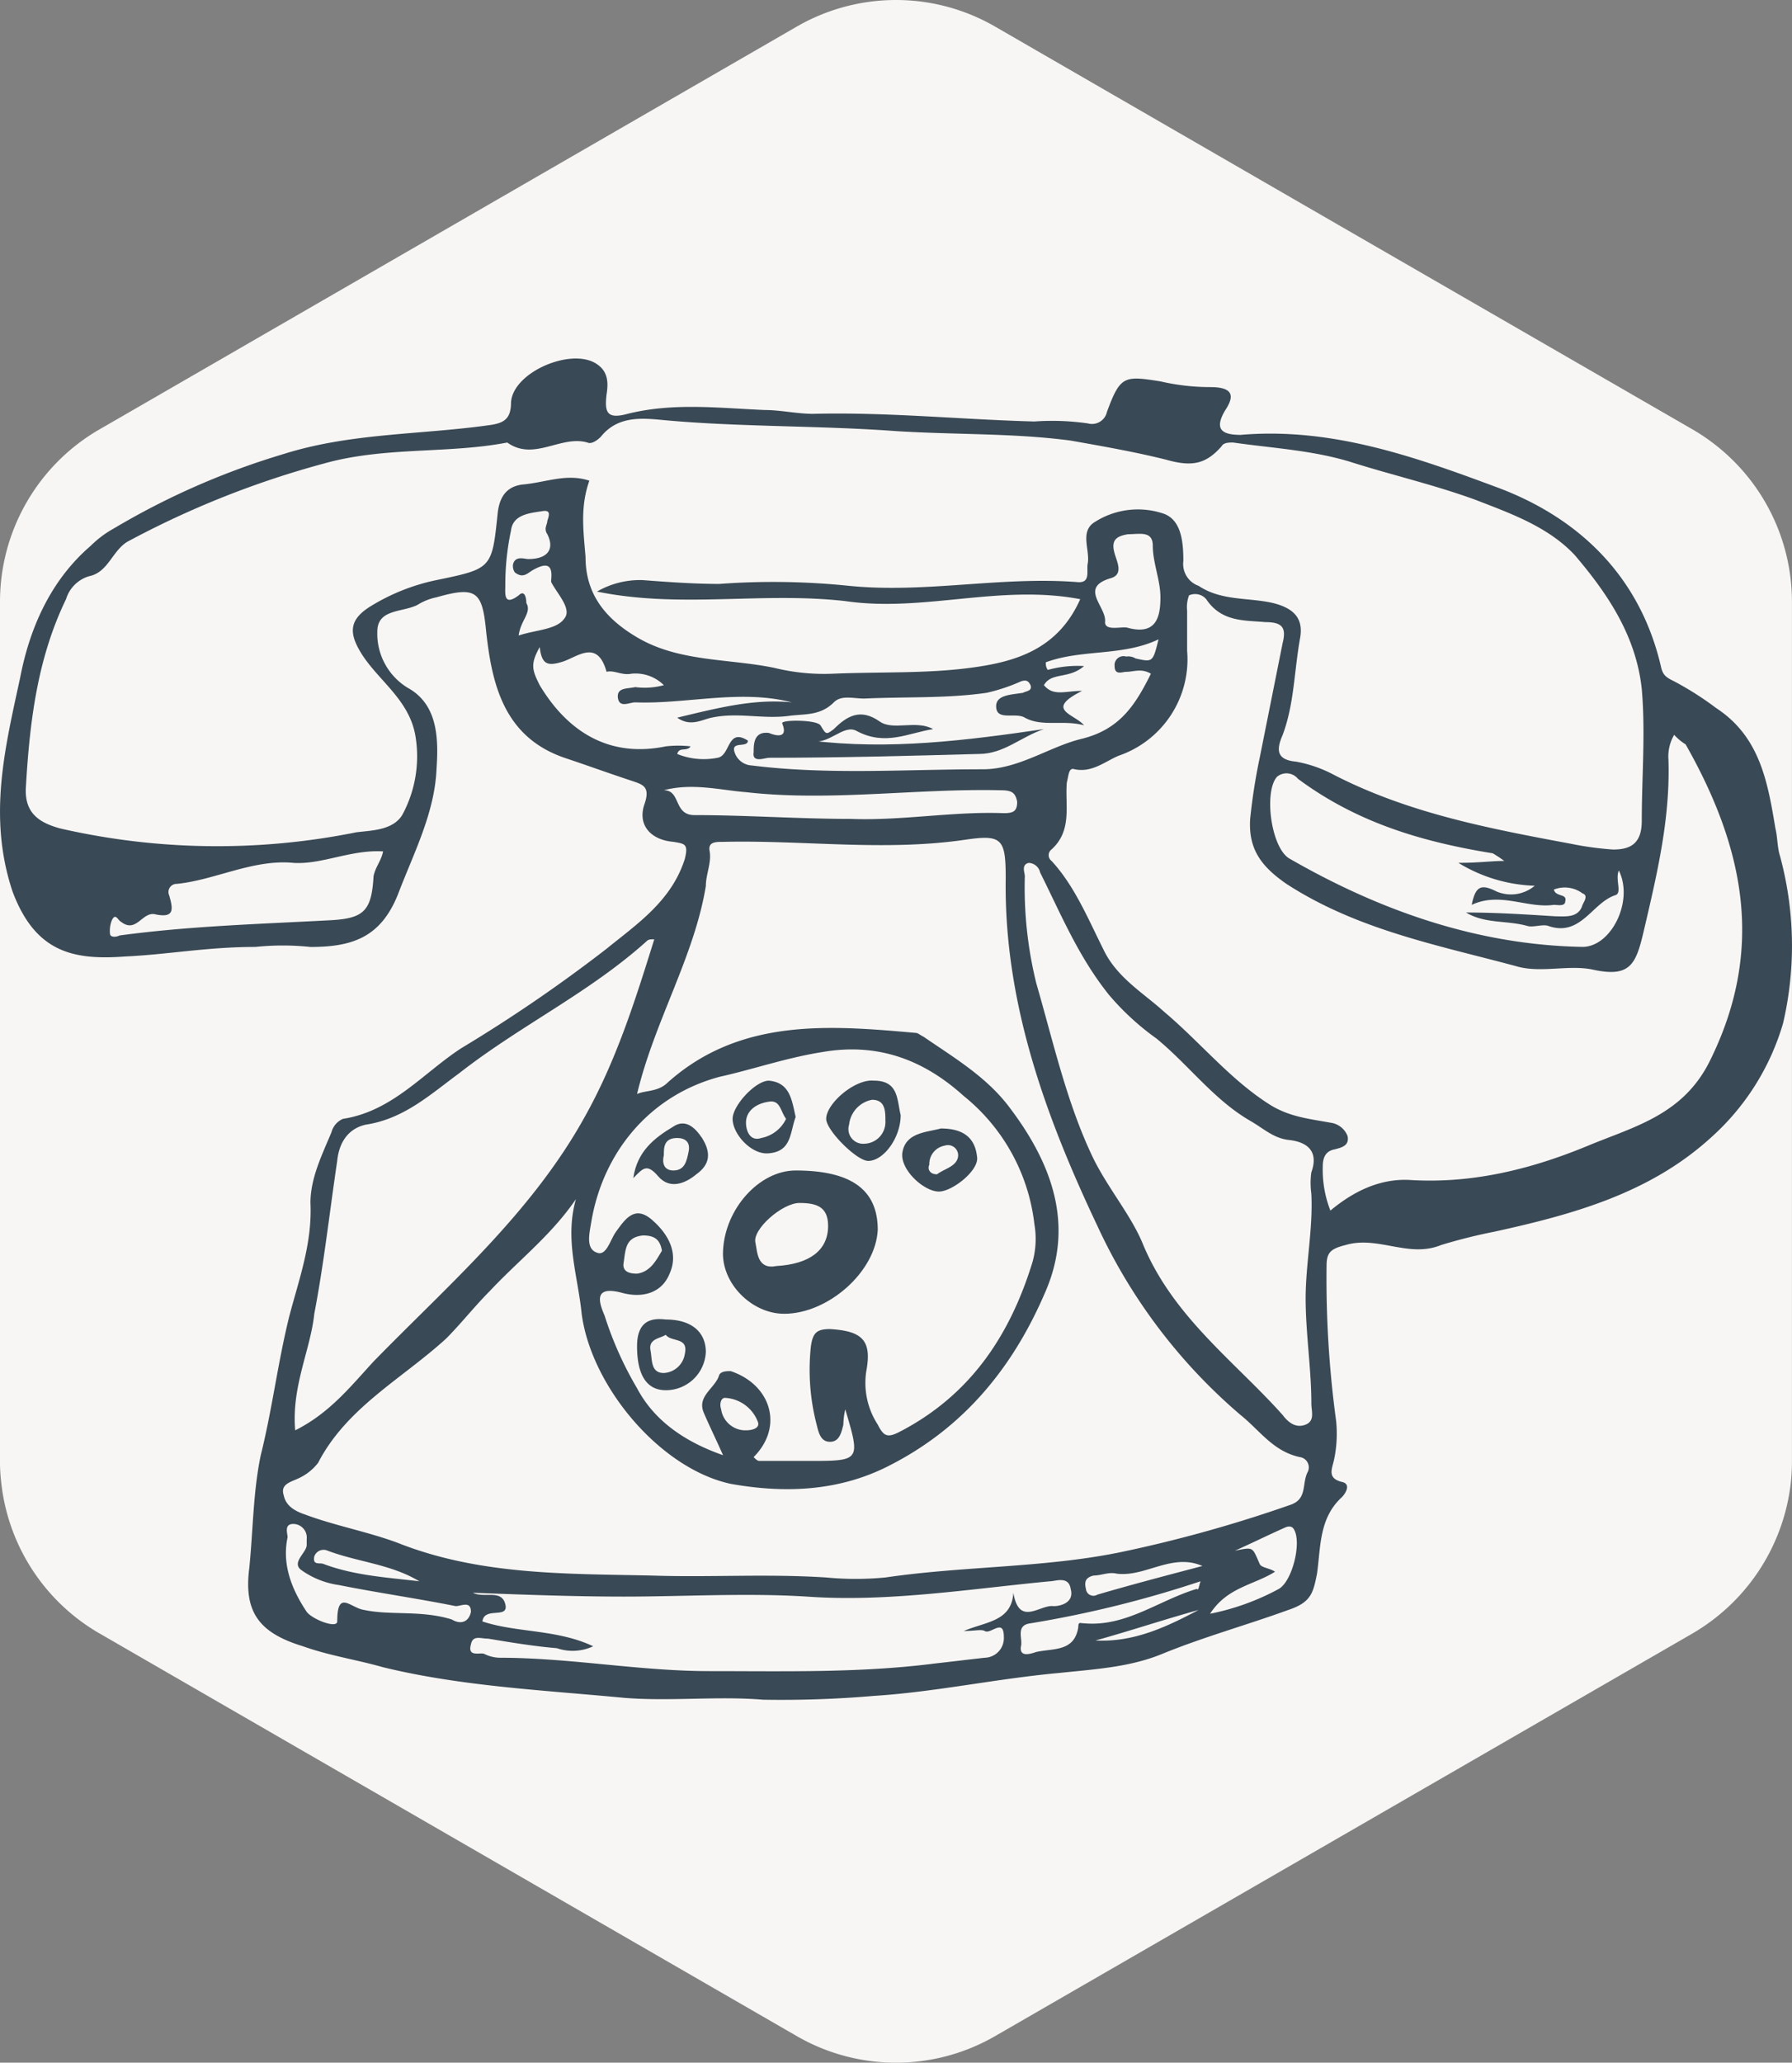 <?xml version="1.0" encoding="UTF-8"?> <svg xmlns="http://www.w3.org/2000/svg" xmlns:xlink="http://www.w3.org/1999/xlink" width="200" height="230.125" viewBox="0 0 200 230.125"><rect x="0" y="0" width="200" height="230.125" fill="#808080" stroke="none"/><defs><clipPath id="clip-path"><rect id="Rectangle_170" data-name="Rectangle 170" width="200" height="230.125" fill="#f8f6f4"></rect></clipPath><clipPath id="clip-path-2"><rect id="Rectangle_188" data-name="Rectangle 188" width="200" height="149.691" fill="#394955"></rect></clipPath></defs><g id="Group_409" data-name="Group 409" transform="translate(-635 -213)"><g id="Group_277" data-name="Group 277" transform="translate(635 213)" clip-path="url(#clip-path)"><path id="Path_3062" data-name="Path 3062" d="M100,0A22.174,22.174,0,0,0,88.909,2.977L34.429,34.434,16.533,44.77l-5.451,3.145A22.213,22.213,0,0,0,0,67.111v95.915a18.645,18.645,0,0,0,.121,2.211A22.185,22.185,0,0,0,11.078,182.22L75,219.122l13.912,8.028a22.124,22.124,0,0,0,22.168,0l13.9-8.023,63.934-36.9a22.375,22.375,0,0,0,10.888-16.273,21.421,21.421,0,0,0,.192-2.923V67.111a22.216,22.216,0,0,0-8.922-17.766,21.013,21.013,0,0,0-2.151-1.424L147.531,24.029,111.075,2.975A22.12,22.12,0,0,0,100,0" transform="translate(0 0)" fill="#f8f6f4"></path></g><g id="Group_325" data-name="Group 325" transform="translate(635 253)"><g id="Group_324" data-name="Group 324" clip-path="url(#clip-path-2)"><path id="Path_4370" data-name="Path 4370" d="M28.471,65.645c-5.329,0-9.805.853-14.5,1.066C8.22,67.137,3.957,66.285,1.4,59.463c-2.77-8.314-.852-15.987.853-23.874,1.066-5.543,3.411-10.872,7.887-14.709A11.485,11.485,0,0,1,12.7,18.961a84,84,0,0,1,18.972-8.313C39.128,8.3,46.8,8.516,54.476,7.45c1.706-.213,2.558-.64,2.558-2.558.213-3.41,6.821-6.182,9.592-4.263C67.9,1.482,67.9,2.761,67.692,4.04c-.213,1.918,0,2.771,2.345,2.131,5.116-1.279,10.232-.64,15.348-.426,1.7,0,3.623.426,5.329.426,8.313-.213,16.627.64,24.727.853a28.012,28.012,0,0,1,5.969.213,1.711,1.711,0,0,0,2.132-1.279c1.492-4.05,1.918-4.05,5.969-3.41a24.585,24.585,0,0,0,5.542.639c2.132,0,2.984.64,1.705,2.558-1.278,2.132-.426,2.772,1.706,2.772,10.019-.853,19.185,2.344,28.351,5.755,9.38,3.41,16.2,10.018,18.546,20.037.213,1.066.639,1.279,1.492,1.706A35.075,35.075,0,0,1,191.542,39c4.9,3.2,5.755,8.313,6.608,13.429.213.853.213,1.919.426,2.772A38.077,38.077,0,0,1,199,74.173a27.372,27.372,0,0,1-8.1,12.79c-6.821,6.182-15.347,8.526-24.088,10.445a61.173,61.173,0,0,0-5.969,1.492c-3.623,1.492-7.034-1.066-10.658,0-1.705.426-2.131.853-2.131,2.345a117.46,117.46,0,0,0,1.065,17.266,13.992,13.992,0,0,1-.213,4.263c-.213,1.066-.852,2.132.853,2.558,1.066.213.426,1.279,0,1.705-2.558,2.345-2.345,5.543-2.771,8.527-.426,2.132-.64,3.2-3.2,4.05-4.689,1.706-9.379,2.985-14.069,4.9-3.623,1.492-7.461,1.705-11.511,2.131-7.035.64-13.856,2.132-20.677,2.558a119.627,119.627,0,0,1-12.364.426c-5.116-.426-10.445.213-15.562-.213-8.952-.853-18.119-1.279-26.858-3.411-2.985-.852-5.97-1.278-8.953-2.344-4.9-1.492-6.608-3.838-5.969-8.74.426-4.263.426-8.526,1.279-12.577,1.279-5.116,1.918-10.445,3.2-15.561,1.066-4.051,2.558-8.1,2.345-12.577,0-2.772,1.279-5.329,2.345-7.887a2.252,2.252,0,0,1,1.278-1.492c5.543-.853,8.953-5.116,13.216-7.887a167.4,167.4,0,0,0,16.2-11.084c3.41-2.772,7.248-5.329,8.739-10.019.427-1.7,0-1.7-1.278-1.918-2.558-.213-4.051-1.919-3.2-4.264.64-1.918-.213-2.131-1.492-2.557C67.9,46.249,65.557,45.4,63,44.544,56.178,42.2,54.9,36.23,54.26,30.475c-.426-4.476-1.066-5.116-5.542-3.837a6.37,6.37,0,0,0-2.132.853c-1.706.853-4.476.426-4.476,2.984a7.077,7.077,0,0,0,3.623,6.395c3.2,1.919,3.2,5.755,2.985,8.953-.213,4.9-2.558,9.379-4.264,13.856-1.918,4.9-5.116,5.969-9.805,5.969a29.516,29.516,0,0,0-6.179,0ZM66.628,26a9.579,9.579,0,0,1,5.116-1.279c2.772.213,5.755.426,8.527.426a82.387,82.387,0,0,1,14.495.213c8.527.853,16.841-1.065,25.367-.426,1.706.213,1.066-1.278,1.279-2.131.213-1.492-.853-3.411.64-4.477a8.947,8.947,0,0,1,7.674-1.065c2.131.639,2.344,3.2,2.344,5.329a2.585,2.585,0,0,0,1.706,2.771c2.558,1.706,5.542,1.279,8.314,1.919,2.557.64,3.41,1.919,2.984,4.05-.64,3.624-.64,7.248-1.919,10.659-.639,1.491-.852,2.771,1.492,2.984a14.486,14.486,0,0,1,4.264,1.492c8.313,4.263,17.266,5.969,26.432,7.674a35.427,35.427,0,0,0,4.69.64c1.918,0,3.2-.64,3.2-3.2,0-4.9.426-9.805,0-14.709-.64-5.969-3.837-10.658-7.461-14.921-2.984-3.2-7.248-4.69-11.084-6.182C160,14.059,155.3,12.993,150.616,11.5c-4.263-1.278-8.527-1.491-13-2.131-.426,0-1.066,0-1.279.426-1.705,1.918-3.2,2.344-6.182,1.492-3.41-.853-7.035-1.492-10.658-2.132-6.4-.853-13-.64-19.611-1.066-8.74-.64-17.693-.426-26.433-1.279C71.105,6.6,68.761,6.6,67.055,8.73c-.426.426-1.066.853-1.492.64-2.984-.853-5.969,2.131-8.952,0C50,10.649,42.968,9.8,36.147,11.714a102.658,102.658,0,0,0-21.957,8.74c-1.7,1.066-2.131,3.411-4.263,3.837a3.83,3.83,0,0,0-2.558,2.558c-3.2,6.608-4.05,13.643-4.476,20.89-.213,2.985,1.492,4.051,3.837,4.69a78.477,78.477,0,0,0,33.041.426c1.706-.213,4.051-.213,5.116-1.919a13.713,13.713,0,0,0,1.492-8.74c-.639-4.05-4.05-6.182-5.969-9.166-1.492-2.345-1.492-3.837.853-5.329a22.844,22.844,0,0,1,7.461-2.985c6.182-1.279,6.182-1.279,6.821-7.461.213-1.918,1.066-2.984,2.771-3.2,2.558-.213,4.9-1.279,7.461-.426-1.066,2.984-.64,5.755-.426,8.527,0,4.05,2.132,6.821,5.755,8.952,4.69,2.772,10.233,2.345,15.348,3.411a23.216,23.216,0,0,0,6.608.639c5.116-.213,10.232,0,15.135-.639S118,32.6,120.561,26.848c-8.953-1.706-17.48,1.492-26.22.213C84.96,26,76.007,27.914,66.628,26ZM71.1,82.059c.853-.426,2.345-.213,3.411-1.279,8.1-7.248,18.119-6.395,27.711-5.542.213,0,.426.213.853.426,3.411,2.345,7.035,4.476,9.593,7.887,4.689,6.182,7.247,13,4.05,20.464-3.623,8.526-9.167,15.347-17.693,19.611-5.542,2.772-11.511,2.985-17.479,1.919-7.887-1.706-15.562-10.872-16.628-18.972-.426-4.263-1.918-8.314-.64-12.79-2.771,4.05-6.395,6.821-9.592,10.232-1.706,1.706-3.2,3.624-4.9,5.33-4.9,4.476-11.085,7.673-14.282,13.855a5.8,5.8,0,0,1-2.132,1.706c-.853.426-2.131.64-1.705,1.919.213,1.065,1.065,1.705,2.344,2.131,3.411,1.279,7.035,1.919,10.446,3.2,9.166,3.623,18.971,3.41,28.351,3.623,6.4.213,12.79-.213,19.4.213a34.247,34.247,0,0,0,6.608,0c8.74-1.279,17.479-1.066,26.006-2.771a150.694,150.694,0,0,0,19.185-5.329c1.919-.64,1.279-2.345,1.919-3.624a1.155,1.155,0,0,0-.853-1.705c-2.984-.64-4.476-2.985-6.608-4.69a61.625,61.625,0,0,1-15.987-21.1c-5.756-12.15-10.446-24.941-10.233-38.8,0-4.476-.426-4.9-4.689-4.263-8.953,1.279-17.906,0-26.859.213-.853,0-1.706,0-1.492,1.066.213,1.279-.426,2.558-.426,3.837C77.5,66.712,73.023,73.959,71.1,82.059Zm115.75-40.075a4.753,4.753,0,0,0-.64,2.771c.213,6.608-1.279,12.79-2.772,19.185-.853,3.624-1.492,5.116-5.542,4.264-2.771-.64-5.969.426-8.74-.427-8.739-2.344-17.693-4.05-25.579-9.166-2.772-1.919-4.264-3.837-4.051-7.248a65.313,65.313,0,0,1,1.066-6.821q1.28-6.395,2.558-12.79c.426-1.7,0-2.344-1.919-2.344-2.345-.214-4.9,0-6.608-2.558a1.628,1.628,0,0,0-1.919-.426,3.667,3.667,0,0,0-.213,1.7v4.477a11.365,11.365,0,0,1-7.674,11.724c-1.491.64-2.984,1.919-4.9,1.492-.639-.213-.639.64-.853,1.492-.213,2.557.64,5.329-1.705,7.46a.8.8,0,0,0,0,1.279c2.558,2.772,4.05,6.4,5.755,9.806,1.492,3.2,4.476,4.9,6.821,7.035,4.05,3.41,7.461,7.673,11.937,10.445,2.132,1.279,4.263,1.492,6.608,1.919A2.359,2.359,0,0,1,150.4,86.75c.213,1.065-.64,1.278-1.492,1.491-1.066.213-1.279,1.066-1.279,1.919a12.5,12.5,0,0,0,.853,4.9c2.557-2.131,5.542-3.623,8.952-3.41,7.035.426,13.643-1.279,19.825-3.838,5.116-2.131,10.658-3.41,13.643-9.592,6.182-12.577,3.623-23.875-2.772-35.172a5.679,5.679,0,0,1-1.277-1.067ZM94.339,117.231a7.992,7.992,0,0,0-.213,1.706c-.213.853-.426,1.919-1.492,1.919s-1.278-1.066-1.491-1.919a24.275,24.275,0,0,1-.64-8.74c.213-1.491.64-1.918,2.131-1.918,3.624.213,4.69,1.279,4.051,4.689a8.542,8.542,0,0,0,1.279,5.969c.639,1.279,1.066,1.492,2.344.853,7.887-4.05,12.364-10.658,14.922-18.972a9.635,9.635,0,0,0,.213-4.263,21.5,21.5,0,0,0-7.887-14.282c-4.476-4.05-9.592-5.969-15.774-4.9-4.051.64-7.674,1.918-11.511,2.771-7.887,2.132-13,8.527-14.282,16.2-.213,1.279-.64,2.984.64,3.41,1.065.426,1.491-1.492,2.131-2.344,1.066-1.492,2.132-2.985,4.051-1.279,1.705,1.492,2.984,3.623,1.918,5.969-.853,2.131-2.984,2.771-5.329,2.131-3.2-.852-2.558,1.066-1.919,2.558a39.292,39.292,0,0,0,3.624,8.1c1.919,3.623,5.329,5.969,9.592,7.461-.852-1.919-1.492-3.2-2.131-4.69-.853-1.918,1.279-2.771,1.705-4.263.213-.426.853-.426,1.279-.426,4.476,1.492,5.969,6.182,2.558,9.592.213.213.426.426.64.426H90.29c5.754,0,5.754,0,4.049-5.756Zm52.013-24.087a8.606,8.606,0,0,1,0-2.345c.853-2.345-.426-3.41-2.558-3.623-1.705-.214-2.771-1.279-4.263-2.132-4.05-2.345-6.821-6.182-10.445-9.167a29.09,29.09,0,0,1-5.33-4.9c-3.41-4.263-5.329-8.952-7.673-13.643a1.351,1.351,0,0,0-1.279-1.065c-.853.213-.426,1.065-.426,1.491a44.581,44.581,0,0,0,1.279,11.938c1.918,6.608,3.41,13.429,6.4,19.611,1.705,3.41,4.263,6.395,5.542,9.592,3.41,8.1,10.232,13,15.561,18.972.64.853,1.492,1.492,2.558,1.066s.64-1.492.64-2.345c0-3.837-.64-7.886-.64-11.724S146.565,96.981,146.352,93.144ZM32.947,119.576c3.838-1.918,6.182-4.9,8.74-7.674C50,103.376,59.166,95.489,65.135,84.83c3.624-6.4,5.756-13.216,7.887-20.037-.426,0-.64,0-.853.213-6.395,5.755-14.068,9.379-20.89,14.708-3.2,2.345-6.182,5.117-10.445,5.756-1.919.426-2.985,1.918-3.2,4.05-.853,5.755-1.492,11.511-2.557,17.053-.426,4.051-2.558,8.1-2.131,13ZM113.1,137.7c.64,3.838,2.985,1.279,4.476,1.492.853,0,2.345-.426,1.919-1.918-.213-1.492-1.706-.853-2.345-.853-8.952.853-18.119,2.344-27.072,1.705-6.821-.426-13.643,0-20.464,0-5.542,0-11.084-.213-16.84-.426,1.279.64,3.2-.426,3.623,1.279s-2.344.213-2.557,1.919c3.837,1.279,8.313.853,12.364,2.771a5.428,5.428,0,0,1-4.051.213c-2.557-.213-5.116-.639-7.673-1.065-.853,0-1.706-.426-1.919.639-.426,1.492,1.066.853,1.492,1.066a4.017,4.017,0,0,0,1.705.426c7.887,0,15.562,1.492,23.449,1.492,8.526,0,16.84.213,25.153-.853,1.919-.213,3.624-.426,5.543-.639a2.191,2.191,0,0,0,2.131-2.345c0-2.132-1.492-.213-2.131-.64-.427-.213-1.066,0-2.345,0,2.558-1.065,5.328-1.065,5.541-4.262ZM120.986,34.31c-1.706,1.492-3.624.639-4.477,2.131,1.066,1.279,2.345.64,4.264.64-4.264,2.132-.853,2.558.213,3.838-2.345-.64-4.69.213-6.608-.853-1.066-.64-3.2.426-3.2-1.279,0-1.279,1.706-1.279,2.985-1.492.426-.213,1.065-.213.852-.853-.213-.426-.426-.64-1.065-.426a20.263,20.263,0,0,1-3.838,1.279c-4.476.64-8.952.426-13.643.64-1.278,0-2.557-.426-3.41.426-1.492,1.492-3.2,1.279-4.9,1.492-2.985.426-5.755-.426-8.74.213-1.066.213-2.345,1.066-3.837,0,4.476-1.066,8.526-2.132,12.79-1.706-5.755-1.492-11.724.213-17.48,0-.639,0-1.705.64-1.918-.426-.213-1.279,1.066-1.066,1.918-1.279a8.135,8.135,0,0,0,3.2-.213,4.491,4.491,0,0,0-3.624-1.279c-1.065.213-1.918-.426-2.771-.213-1.066-3.837-3.411-1.492-5.116-1.066-1.492.426-2.132.213-2.345-1.7-1.066,1.919-.853,2.557,0,4.263,3.2,5.329,7.887,8.1,14.069,6.821a12.056,12.056,0,0,1,2.771,0c-.426.64-1.278,0-1.491.853a7.9,7.9,0,0,0,4.476.426c1.492-.213,1.066-3.41,3.41-1.919,0,.853-1.918,0-1.492,1.279a2.12,2.12,0,0,0,1.919,1.492c8.526,1.067,17.053.427,25.793.427,4.051,0,7.461-2.558,11.085-3.411,4.263-1.066,5.969-3.837,7.673-7.248-1.065-.639-1.918-.213-2.771-.213-.426,0-1.279.426-1.279-.639a.993.993,0,0,1,1.279-1.066,1.6,1.6,0,0,1,1.066.213c1.918.426,1.918.426,2.557-2.132-4.05,1.919-8.526,1.066-12.577,2.558a1.283,1.283,0,0,0,.213.853A12.484,12.484,0,0,1,120.986,34.31Zm46.9,21.743A13.2,13.2,0,0,0,166.6,55.2c-7.887-1.279-15.134-3.411-21.743-8.314a1.644,1.644,0,0,0-2.344-.213c-1.492,1.706-.64,8.1,1.492,9.167,10.018,5.755,20.89,9.592,32.614,9.8,3.2,0,5.755-5.116,4.05-8.526-.426,1.065.426,2.557-.426,2.771-2.557.853-3.837,4.689-7.461,3.411-.639-.214-1.705.213-2.344,0-2.345-.64-4.69-.214-6.821-1.492,3.41,0,6.608.213,10.018.426,1.066,0,2.558.213,2.985-1.279.213-.426.64-1.066,0-1.279a3.312,3.312,0,0,0-3.2-.426c.213.853,1.492.426,1.279,1.279,0,.64-.853.426-1.279.426-2.984.426-5.969-1.492-9.166,0,.426-2.132,1.066-2.345,2.771-1.492a4.112,4.112,0,0,0,4.264-.64,17.324,17.324,0,0,1-8.527-2.557C165.11,56.266,166.389,56.053,167.882,56.053ZM42.753,54.987c-3.623-.214-6.821,1.492-10.018,1.279-4.476-.426-8.74,1.918-13,2.344a.907.907,0,0,0-.853,1.279c.426,1.492.64,2.558-1.492,2.132-1.492-.426-2.131,2.132-3.837.853-.426-.213-.64-1.066-1.066-.213a3.161,3.161,0,0,0-.213,1.492c0,.426.64.426,1.066.213C21.224,63.3,29.111,63.087,37,62.66c3.624-.213,4.477-1.066,4.69-4.9.213-1.065.853-1.7,1.066-2.77Zm31.336-6.822c1.919,0,1.066,2.772,3.41,2.772,5.756,0,11.725.426,17.48.426,5.755.213,11.3-.853,17.053-.64,1.066,0,1.492-.213,1.492-1.279-.213-1.066-.64-1.279-1.919-1.279-9.379-.213-18.972,1.279-28.351.213C80.484,48.165,77.286,47.312,74.089,48.165ZM50.427,140.679c1.066.64,1.919.213,2.132-.852,0-1.279-1.066-.64-1.706-.64-4.263-.853-8.739-1.492-13-2.345a9.489,9.489,0,0,1-4.264-1.705c-1.066-.853.64-1.919.64-2.772v-.64a1.52,1.52,0,0,0-1.492-1.705c-1.066,0-.64,1.065-.64,1.491-.64,2.985.426,5.756,2.132,8.314.64.853,3.41,1.919,3.41,1.066,0-3.623,1.492-1.492,2.985-1.279C43.606,140.253,47.016,139.614,50.427,140.679ZM125.888,30.046c3.2.853,3.624-1.279,3.624-3.41,0-1.919-.853-3.838-.853-5.756,0-1.7-1.492-1.278-2.772-1.278-1.278.213-1.918.639-1.491,2.131.213.853,1.065,2.345-.426,2.772-3.624,1.066-.426,3.2-.64,4.9C123.33,30.473,125.249,29.833,125.888,30.046Zm-68,.853c1.919-.64,4.264-.64,5.116-1.919.853-1.066-.852-2.771-1.491-4.05v-.213c.213-1.919-.64-1.919-2.132-1.066-.64.426-1.066.853-1.919.213a1.283,1.283,0,0,1-.213-.853c.213-1.066,1.279-.64,1.706-.64,2.131,0,2.984-1.065,2.131-2.771-.426-.64,0-1.066,0-1.492.213-.64.427-1.279-.639-1.066-1.492.213-3.2.426-3.411,2.132a28.962,28.962,0,0,0-.64,6.182c0,.853-.213,2.344,1.492,1.066.64-.64.853.213.853.852C59.38,28.341,58.1,29.193,57.888,30.9Zm76.1,105.517a123.206,123.206,0,0,1-18.972,4.69c-1.706.213-.853,1.705-1.066,2.557-.213,1.279,1.066.853,1.706.64,1.918-.426,4.263,0,4.689-2.772,0-.639.213-.426.64-.426,4.689.426,8.313-2.557,12.577-3.837C133.776,137.482,133.776,137.056,133.989,136.416Zm1.065,3.624a27.192,27.192,0,0,0,7.674-2.772c1.492-.853,2.558-5.116,1.706-6.608-.213-.426-.64-.426-1.066-.213-1.919.853-3.623,1.706-5.542,2.558,2.132-.426,1.919-.426,2.771,1.492.213.426,1.066.426,1.706.852-2.345,1.493-5.33,1.707-7.248,4.691Zm-.852-5.329c-3.411-1.492-6.395,1.278-9.593.852-.853-.213-1.705.213-2.557.213-.853.213-1.066.64-.853,1.492a.839.839,0,0,0,1.279.64C126.1,136.842,130.151,135.776,134.2,134.711Zm-87.4,1.705c-3.2-1.919-6.821-2.132-10.232-3.41a1.1,1.1,0,0,0-1.492.639c-.213,1.066.64.64,1.066.853C39.556,135.776,43.18,135.99,46.8,136.416ZM73.876,99.538c-.213-1.279-.853-1.705-2.132-1.705-1.919.213-1.919,1.492-2.132,2.984-.213,1.066.64,1.279,1.492,1.279C72.6,101.884,73.236,100.6,73.876,99.538Zm7.034,16.415c-.426,0-.64.639-.426,1.278a2.744,2.744,0,0,0,2.771,2.345c.64,0,1.706-.213,1.279-1.066A4.141,4.141,0,0,0,80.91,115.953Zm52.865,23.661c-3.837,1.066-7.674,2.345-11.511,3.41,4.263.214,7.887-1.491,11.511-3.41" fill="#394955"></path><path id="Path_4371" data-name="Path 4371" d="M87.518,106.573c-3.623,0-7.035-3.41-6.821-7.035.213-4.689,4.05-8.952,8.1-8.952,6.182,0,9.166,2.131,9.166,6.608C97.751,101.884,92.421,106.573,87.518,106.573Zm-.852-5.329c3.623-.213,5.755-1.706,5.755-4.476,0-2.132-1.279-2.558-3.2-2.558s-5.33,2.985-4.9,4.476C84.534,99.752,84.534,101.67,86.666,101.244Z" fill="#394955"></path><path id="Path_4372" data-name="Path 4372" d="M100.521,84.4c0,2.558-1.918,5.117-3.623,5.117-1.279,0-4.689-3.411-4.689-4.69,0-1.705,3.2-4.476,5.329-4.263,2.77,0,2.557,2.132,2.984,3.837Zm-4.05,3.2a2.412,2.412,0,0,0,2.345-2.558c0-1.065,0-2.344-1.492-2.344a3.162,3.162,0,0,0-2.558,2.771A1.64,1.64,0,0,0,96.471,87.6Z" fill="#394955"></path><path id="Path_4373" data-name="Path 4373" d="M74.3,107.212c2.984,0,4.476,1.492,4.476,3.624A4.464,4.464,0,0,1,74.3,115.1c-2.132,0-3.2-1.706-3.2-4.9C71.1,107.425,72.6,107,74.3,107.212Zm0,1.705c-.64.426-1.919.426-1.706,1.706.213,1.065,0,2.557,1.492,2.557a2.505,2.505,0,0,0,2.345-2.131C76.86,109.13,74.942,109.77,74.3,108.917Z" fill="#394955"></path><path id="Path_4374" data-name="Path 4374" d="M105,85.9c2.557,0,3.837,1.065,4.05,3.2.213,1.492-2.771,3.837-4.263,3.837-1.706,0-4.477-2.557-4.051-4.476C101.16,86.322,103.5,86.322,105,85.9Zm-.427,5.115c.853-.64,2.132-.853,2.345-1.919a1.138,1.138,0,0,0-1.492-1.279,2.076,2.076,0,0,0-1.706,2.132C103.5,90.372,103.719,91.011,104.571,91.011Z" fill="#394955"></path><path id="Path_4375" data-name="Path 4375" d="M88.8,84.616c-.64,1.706-.427,3.838-2.985,4.051-1.918.213-4.05-2.132-4.05-3.838,0-1.492,2.558-4.263,4.05-4.263C88.157,80.78,88.37,82.7,88.8,84.616Zm-1.066.214c-.64-.853-.64-2.132-1.919-1.919-1.492.213-2.557,1.066-2.557,2.345,0,.853.426,2.132,1.705,1.706A3.885,3.885,0,0,0,87.731,84.83Z" fill="#394955"></path><path id="Path_4376" data-name="Path 4376" d="M70.678,91.438c.426-2.985,2.344-4.477,4.476-5.756,1.279-.852,2.345,0,3.2,1.279,1.065,1.706.852,2.985-.64,4.051-1.279,1.065-2.985,1.705-4.264.213S71.743,90.372,70.678,91.438Zm6.181-2.985c.213-1.066-.426-1.492-1.279-1.492-1.492,0-1.492,1.066-1.492,1.919-.213.853,0,1.705,1.066,1.705C76.433,90.585,76.646,89.519,76.859,88.453Z" fill="#394955"></path><path id="Path_4377" data-name="Path 4377" d="M104.145,41.344c-2.772.426-5.329,1.919-8.527.213-1.492-.853-3.2,1.706-5.116,1.066,8.74,1.066,17.266,0,26.006-1.279-2.557.853-4.476,2.772-7.247,2.772-7.887.213-15.562.426-23.449.426-.426,0-1.918.639-1.7-.64,0-.853,0-2.345,1.7-2.132,0,0,2.345,1.066,1.492-1.066-.213-.426,3.838-.426,4.264.213.639,1.066.639,1.066,1.491.426,1.492-1.492,2.985-2.344,5.117-.852C99.669,41.557,102.227,40.278,104.145,41.344Z" fill="#394955"></path></g></g></g></svg> 